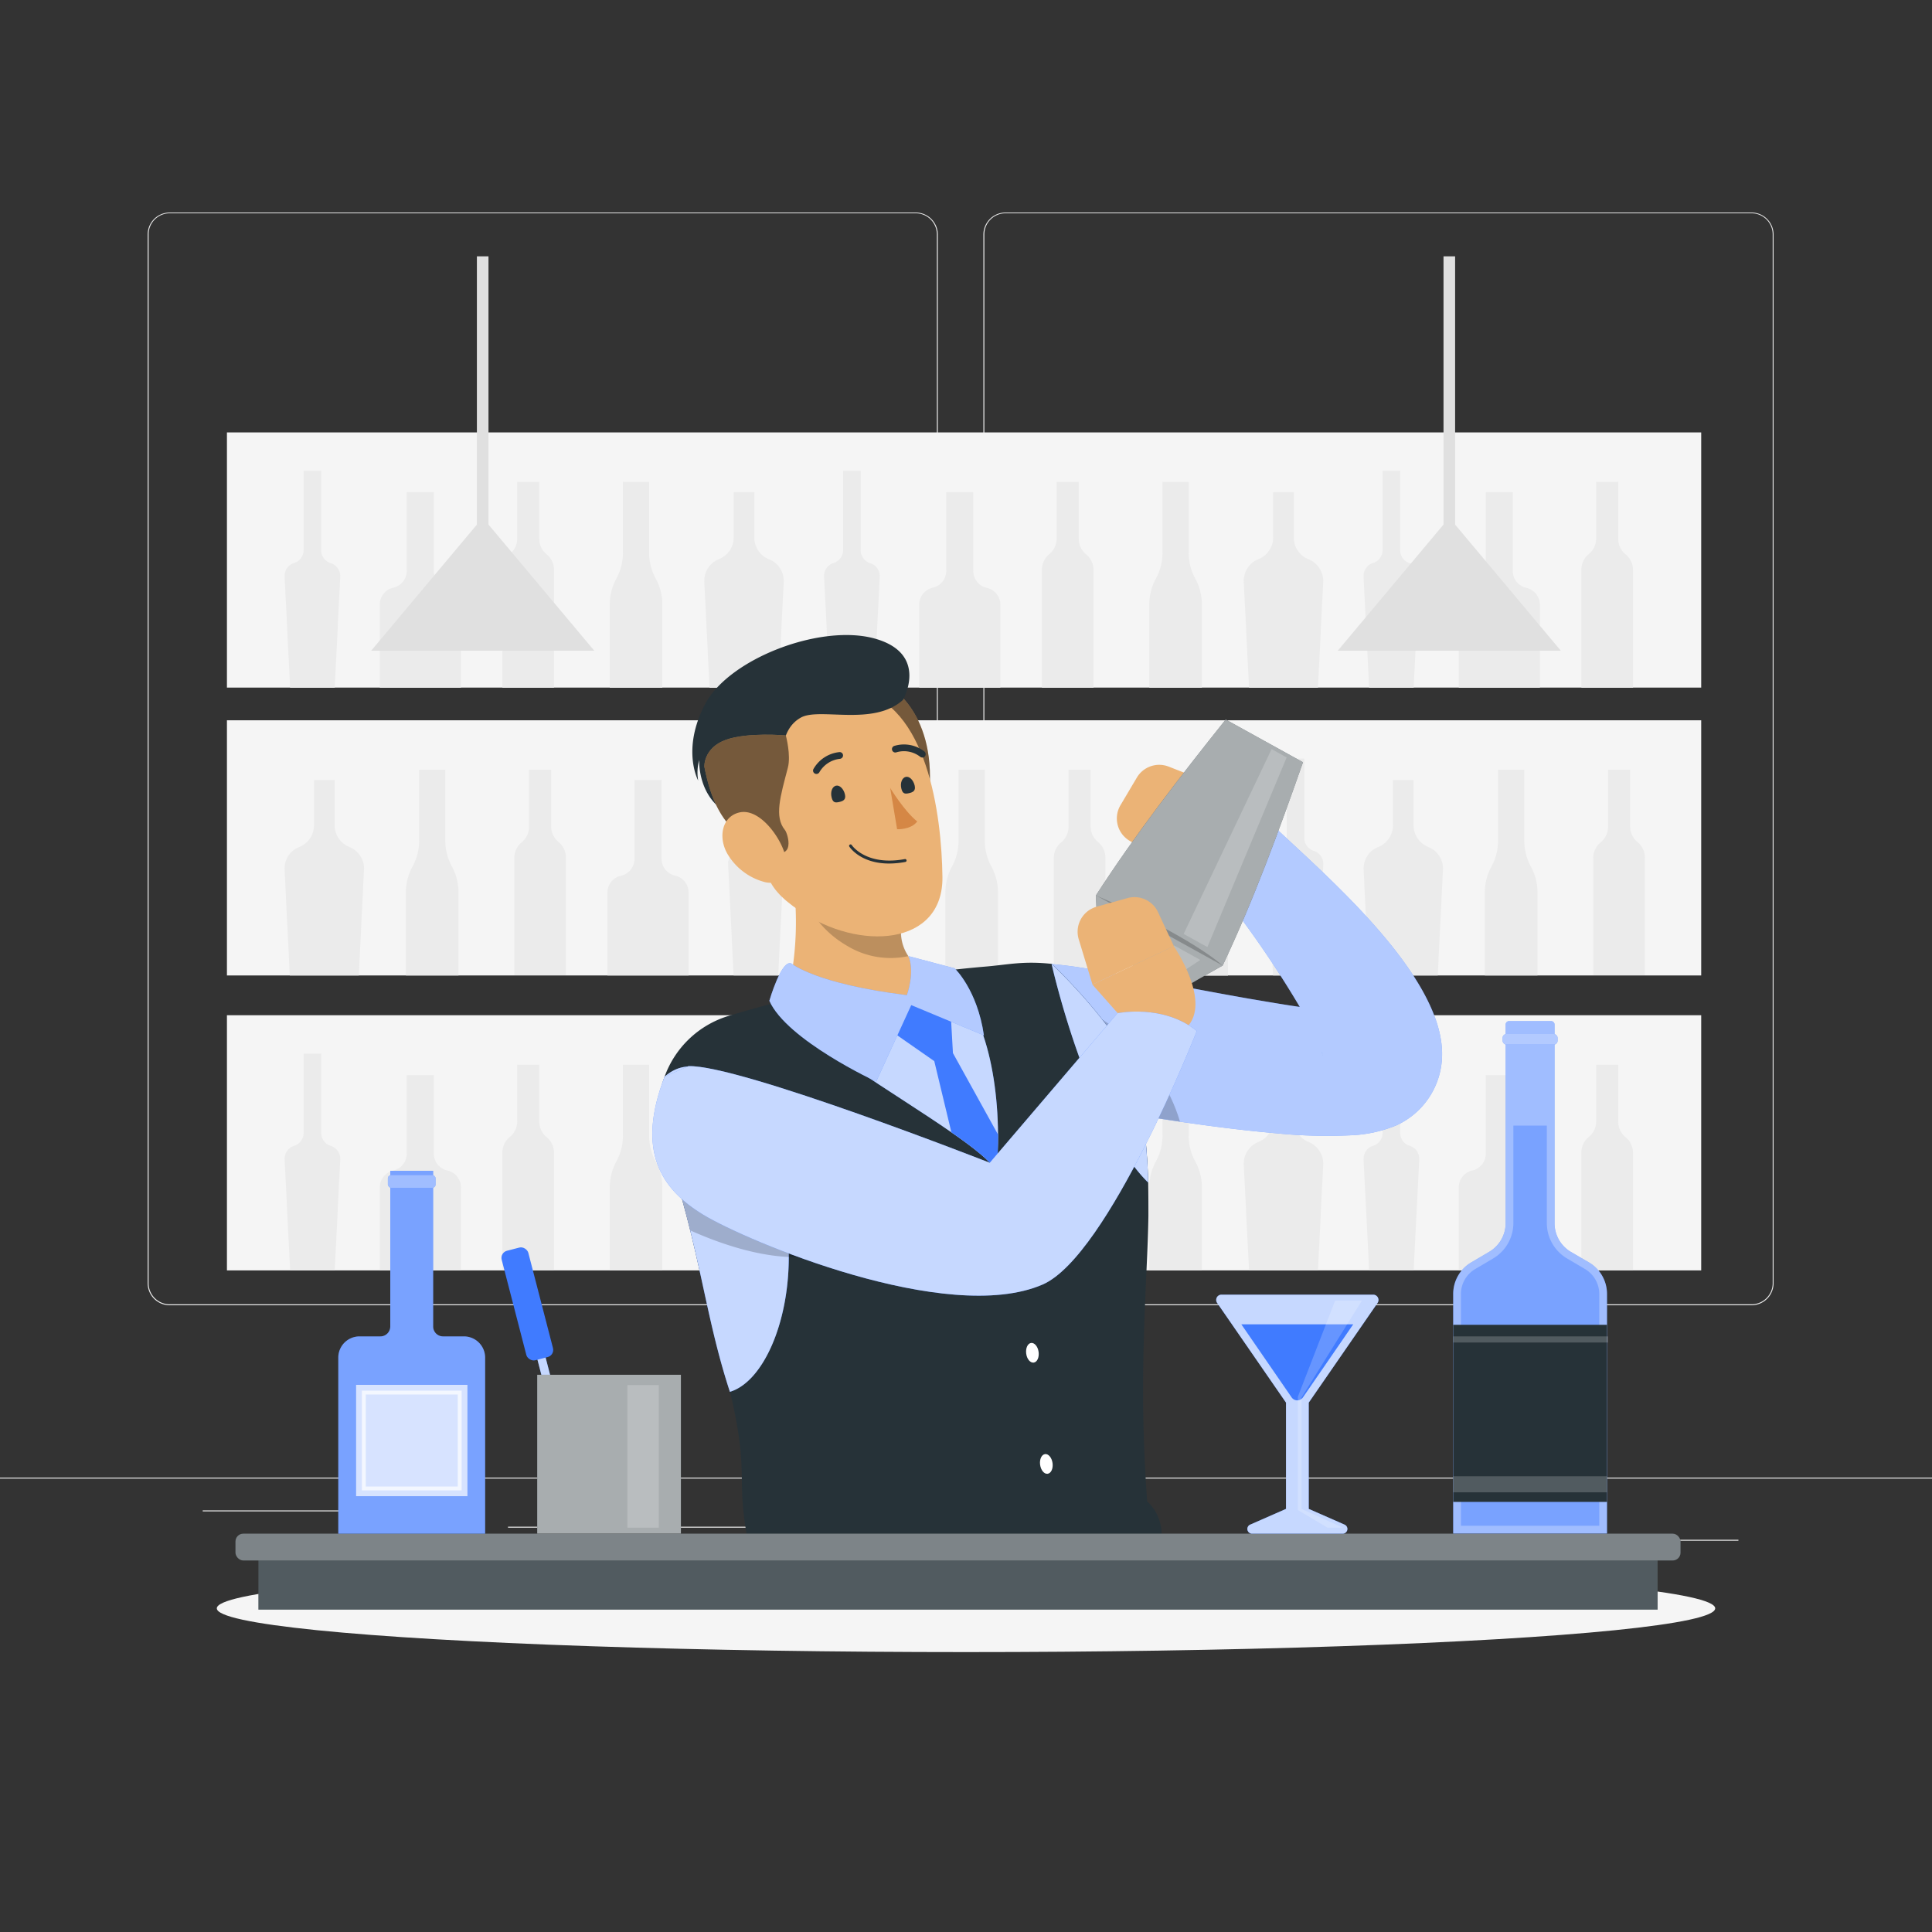 <svg xmlns="http://www.w3.org/2000/svg" viewBox="0 0 500 500"><rect x="0" y="0" width="500" height="500" fill="#333333" stroke="none"/><g id="freepik--background-complete--inject-41"><rect y="382.4" width="500" height="0.25" style="fill:#ebebeb"></rect><rect x="416.78" y="398.49" width="33.12" height="0.25" style="fill:#ebebeb"></rect><rect x="322.53" y="401.21" width="8.69" height="0.25" style="fill:#ebebeb"></rect><rect x="396.59" y="389.21" width="19.19" height="0.25" style="fill:#ebebeb"></rect><rect x="52.46" y="390.89" width="43.19" height="0.25" style="fill:#ebebeb"></rect><rect x="104.56" y="390.89" width="6.33" height="0.25" style="fill:#ebebeb"></rect><rect x="131.47" y="395.11" width="93.68" height="0.25" style="fill:#ebebeb"></rect><path d="M237,337.8H43.91a5.71,5.71,0,0,1-5.7-5.71V60.66A5.71,5.71,0,0,1,43.91,55H237a5.71,5.71,0,0,1,5.71,5.71V332.09A5.71,5.71,0,0,1,237,337.8ZM43.91,55.2a5.46,5.46,0,0,0-5.45,5.46V332.09a5.46,5.46,0,0,0,5.45,5.46H237a5.47,5.47,0,0,0,5.46-5.46V60.66A5.47,5.47,0,0,0,237,55.2Z" style="fill:#ebebeb"></path><path d="M453.31,337.8H260.21a5.72,5.72,0,0,1-5.71-5.71V60.66A5.72,5.72,0,0,1,260.21,55h193.1A5.71,5.71,0,0,1,459,60.66V332.09A5.71,5.71,0,0,1,453.31,337.8ZM260.21,55.2a5.47,5.47,0,0,0-5.46,5.46V332.09a5.47,5.47,0,0,0,5.46,5.46h193.1a5.47,5.47,0,0,0,5.46-5.46V60.66a5.47,5.47,0,0,0-5.46-5.46Z" style="fill:#ebebeb"></path><rect x="58.73" y="111.91" width="381.54" height="66.04" style="fill:#f5f5f5"></rect><path d="M83.13,142.36V121.83H78.58v20.53a3.49,3.49,0,0,1-2.46,3.34h0a3.48,3.48,0,0,0-2.46,3.51L75.08,178H86.63l1.42-28.74a3.48,3.48,0,0,0-2.46-3.51h0A3.49,3.49,0,0,1,83.13,142.36Z" style="fill:#ebebeb"></path><path d="M112.27,147.73V127.38h-7v20.35a4.46,4.46,0,0,1-3.49,4.36h0a4.47,4.47,0,0,0-3.49,4.36V178h21v-21.5a4.47,4.47,0,0,0-3.49-4.36h0A4.47,4.47,0,0,1,112.27,147.73Z" style="fill:#ebebeb"></path><path d="M139.56,139.41v-14.7h-5.71v14.7a5.18,5.18,0,0,1-1.92,4h0a5.21,5.21,0,0,0-1.91,4V178h13.36V147.46a5.21,5.21,0,0,0-1.91-4h0A5.17,5.17,0,0,1,139.56,139.41Z" style="fill:#ebebeb"></path><path d="M168,143.08V124.71h-6.79v18.37a13.87,13.87,0,0,1-1.7,6.67h0a13.92,13.92,0,0,0-1.71,6.68V178h13.61V156.43a13.91,13.91,0,0,0-1.7-6.68h0A13.77,13.77,0,0,1,168,143.08Z" style="fill:#ebebeb"></path><path d="M195.23,139.08v-11.7h-5.36v11.7a6,6,0,0,1-3.8,5.61h0a6,6,0,0,0-3.79,5.91L183.62,178h17.85l1.35-27.35a6,6,0,0,0-3.79-5.91h0A6,6,0,0,1,195.23,139.08Z" style="fill:#ebebeb"></path><path d="M222.75,142.36V121.83h-4.56v20.53a3.48,3.48,0,0,1-2.46,3.34h0a3.49,3.49,0,0,0-2.45,3.51L214.7,178h11.54l1.43-28.74a3.48,3.48,0,0,0-2.46-3.51h0A3.49,3.49,0,0,1,222.75,142.36Z" style="fill:#ebebeb"></path><path d="M251.89,147.73V127.38h-7v20.35a4.46,4.46,0,0,1-3.49,4.36h0a4.47,4.47,0,0,0-3.5,4.36V178h21v-21.5a4.47,4.47,0,0,0-3.5-4.36h0A4.46,4.46,0,0,1,251.89,147.73Z" style="fill:#ebebeb"></path><path d="M279.18,139.41v-14.7h-5.72v14.7a5.17,5.17,0,0,1-1.91,4h0a5.21,5.21,0,0,0-1.91,4V178H283V147.46a5.21,5.21,0,0,0-1.91-4h0A5.17,5.17,0,0,1,279.18,139.41Z" style="fill:#ebebeb"></path><path d="M307.63,143.08V124.71h-6.78v18.37a13.88,13.88,0,0,1-1.71,6.67h0a13.91,13.91,0,0,0-1.7,6.68V178h13.61V156.43a13.92,13.92,0,0,0-1.71-6.68h0A13.88,13.88,0,0,1,307.63,143.08Z" style="fill:#ebebeb"></path><path d="M334.84,139.08v-11.7h-5.35v11.7a6,6,0,0,1-3.8,5.61h0a6.05,6.05,0,0,0-3.8,5.91L323.24,178h17.85l1.35-27.35a6.05,6.05,0,0,0-3.8-5.91h0A6,6,0,0,1,334.84,139.08Z" style="fill:#ebebeb"></path><path d="M362.37,142.36V121.83h-4.56v20.53a3.49,3.49,0,0,1-2.46,3.34h0a3.49,3.49,0,0,0-2.46,3.51L354.32,178h11.54l1.43-28.74a3.51,3.51,0,0,0-2.46-3.51h0A3.48,3.48,0,0,1,362.37,142.36Z" style="fill:#ebebeb"></path><path d="M391.51,147.73V127.38h-7v20.35a4.46,4.46,0,0,1-3.5,4.36h0a4.47,4.47,0,0,0-3.49,4.36V178h21v-21.5a4.48,4.48,0,0,0-3.5-4.36h0A4.46,4.46,0,0,1,391.51,147.73Z" style="fill:#ebebeb"></path><path d="M418.79,139.41v-14.7h-5.71v14.7a5.17,5.17,0,0,1-1.91,4h0a5.21,5.21,0,0,0-1.91,4V178h13.36V147.46a5.22,5.22,0,0,0-1.92-4h0A5.17,5.17,0,0,1,418.79,139.41Z" style="fill:#ebebeb"></path><rect x="58.73" y="262.74" width="381.54" height="66.04" style="fill:#f5f5f5"></rect><path d="M83.13,293.2V272.67H78.58V293.2a3.5,3.5,0,0,1-2.46,3.34h0a3.48,3.48,0,0,0-2.46,3.51l1.42,28.74H86.63l1.42-28.74a3.48,3.48,0,0,0-2.46-3.51h0A3.5,3.5,0,0,1,83.13,293.2Z" style="fill:#ebebeb"></path><path d="M112.27,298.57V278.22h-7v20.35a4.46,4.46,0,0,1-3.49,4.36h0a4.47,4.47,0,0,0-3.49,4.36v21.5h21v-21.5a4.47,4.47,0,0,0-3.49-4.36h0A4.47,4.47,0,0,1,112.27,298.57Z" style="fill:#ebebeb"></path><path d="M139.56,290.25v-14.7h-5.71v14.7a5.18,5.18,0,0,1-1.92,4h0a5.21,5.21,0,0,0-1.91,4v30.49h13.36V298.3a5.21,5.21,0,0,0-1.91-4h0A5.17,5.17,0,0,1,139.56,290.25Z" style="fill:#ebebeb"></path><path d="M168,293.92V275.55h-6.79v18.37a13.87,13.87,0,0,1-1.7,6.67h0a13.91,13.91,0,0,0-1.71,6.67v21.53h13.61V307.26a13.9,13.9,0,0,0-1.7-6.67h0A13.77,13.77,0,0,1,168,293.92Z" style="fill:#ebebeb"></path><path d="M195.23,289.92v-11.7h-5.36v11.7a6,6,0,0,1-3.8,5.61h0a6,6,0,0,0-3.79,5.91l1.34,27.35h17.85l1.35-27.35a6,6,0,0,0-3.79-5.91h0A6,6,0,0,1,195.23,289.92Z" style="fill:#ebebeb"></path><path d="M222.75,293.2V272.67h-4.56V293.2a3.49,3.49,0,0,1-2.46,3.34h0a3.49,3.49,0,0,0-2.45,3.51l1.42,28.74h11.54l1.43-28.74a3.48,3.48,0,0,0-2.46-3.51h0A3.5,3.5,0,0,1,222.75,293.2Z" style="fill:#ebebeb"></path><path d="M251.89,298.57V278.22h-7v20.35a4.46,4.46,0,0,1-3.49,4.36h0a4.47,4.47,0,0,0-3.5,4.36v21.5h21v-21.5a4.47,4.47,0,0,0-3.5-4.36h0A4.46,4.46,0,0,1,251.89,298.57Z" style="fill:#ebebeb"></path><path d="M279.18,290.25v-14.7h-5.72v14.7a5.17,5.17,0,0,1-1.91,4h0a5.21,5.21,0,0,0-1.91,4v30.49H283V298.3a5.21,5.21,0,0,0-1.91-4h0A5.17,5.17,0,0,1,279.18,290.25Z" style="fill:#ebebeb"></path><path d="M307.63,293.92V275.55h-6.78v18.37a13.88,13.88,0,0,1-1.71,6.67h0a13.9,13.9,0,0,0-1.7,6.67v21.53h13.61V307.26a13.91,13.91,0,0,0-1.71-6.67h0A13.88,13.88,0,0,1,307.63,293.92Z" style="fill:#ebebeb"></path><path d="M334.84,289.92v-11.7h-5.35v11.7a6,6,0,0,1-3.8,5.61h0a6.05,6.05,0,0,0-3.8,5.91l1.35,27.35h17.85l1.35-27.35a6.05,6.05,0,0,0-3.8-5.91h0A6,6,0,0,1,334.84,289.92Z" style="fill:#ebebeb"></path><path d="M362.37,293.2V272.67h-4.56V293.2a3.5,3.5,0,0,1-2.46,3.34h0a3.49,3.49,0,0,0-2.46,3.51l1.43,28.74h11.54l1.43-28.74a3.51,3.51,0,0,0-2.46-3.51h0A3.49,3.49,0,0,1,362.37,293.2Z" style="fill:#ebebeb"></path><path d="M391.51,298.57V278.22h-7v20.35a4.46,4.46,0,0,1-3.5,4.36h0a4.47,4.47,0,0,0-3.49,4.36v21.5h21v-21.5a4.48,4.48,0,0,0-3.5-4.36h0A4.46,4.46,0,0,1,391.51,298.57Z" style="fill:#ebebeb"></path><path d="M418.79,290.25v-14.7h-5.71v14.7a5.17,5.17,0,0,1-1.91,4h0a5.21,5.21,0,0,0-1.91,4v30.49h13.36V298.3a5.22,5.22,0,0,0-1.92-4h0A5.17,5.17,0,0,1,418.79,290.25Z" style="fill:#ebebeb"></path><rect x="58.73" y="186.41" width="381.54" height="66.04" style="fill:#f5f5f5"></rect><path d="M416.16,213.91v-14.7h5.71v14.7a5.21,5.21,0,0,0,1.91,4h0a5.17,5.17,0,0,1,1.91,4v30.49H412.33V222a5.18,5.18,0,0,1,1.92-4h0A5.24,5.24,0,0,0,416.16,213.91Z" style="fill:#ebebeb"></path><path d="M387.7,217.58V199.21h6.78v18.37a13.92,13.92,0,0,0,1.71,6.68h0a13.88,13.88,0,0,1,1.71,6.67v21.52H384.28V230.93a13.88,13.88,0,0,1,1.71-6.67h0A13.92,13.92,0,0,0,387.7,217.58Z" style="fill:#ebebeb"></path><path d="M360.49,213.59v-11.7h5.35v11.7a6.05,6.05,0,0,0,3.8,5.61h0a6,6,0,0,1,3.8,5.91l-1.35,27.34H354.24l-1.34-27.34a6,6,0,0,1,3.79-5.91h0A6,6,0,0,0,360.49,213.59Z" style="fill:#ebebeb"></path><path d="M333,216.87V196.34h4.55v20.53A3.49,3.49,0,0,0,340,220.2h0a3.49,3.49,0,0,1,2.46,3.51L341,252.45H329.47l-1.42-28.74a3.49,3.49,0,0,1,2.46-3.51h0A3.49,3.49,0,0,0,333,216.87Z" style="fill:#ebebeb"></path><path d="M303.83,222.24V201.89h7v20.35a4.48,4.48,0,0,0,3.5,4.36h0A4.45,4.45,0,0,1,317.8,231v21.49h-21V231a4.45,4.45,0,0,1,3.49-4.36h0A4.48,4.48,0,0,0,303.83,222.24Z" style="fill:#ebebeb"></path><path d="M276.54,213.91v-14.7h5.71v14.7a5.22,5.22,0,0,0,1.92,4h0a5.17,5.17,0,0,1,1.91,4v30.49H272.72V222a5.17,5.17,0,0,1,1.91-4h0A5.21,5.21,0,0,0,276.54,213.91Z" style="fill:#ebebeb"></path><path d="M248.08,217.58V199.21h6.79v18.37a13.91,13.91,0,0,0,1.7,6.68h0a13.88,13.88,0,0,1,1.71,6.67v21.52H244.67V230.93a13.87,13.87,0,0,1,1.7-6.67h0A13.92,13.92,0,0,0,248.08,217.58Z" style="fill:#ebebeb"></path><path d="M220.87,213.59v-11.7h5.36v11.7a6,6,0,0,0,3.8,5.61h0a6,6,0,0,1,3.79,5.91l-1.35,27.34H214.63l-1.35-27.34a6,6,0,0,1,3.79-5.91h0A6,6,0,0,0,220.87,213.59Z" style="fill:#ebebeb"></path><path d="M193.35,216.87V196.34h4.55v20.53a3.48,3.48,0,0,0,2.47,3.33h0a3.49,3.49,0,0,1,2.45,3.51l-1.42,28.74H189.86l-1.43-28.74a3.49,3.49,0,0,1,2.46-3.51h0A3.49,3.49,0,0,0,193.35,216.87Z" style="fill:#ebebeb"></path><path d="M164.21,222.24V201.89h7v20.35a4.47,4.47,0,0,0,3.49,4.36h0a4.46,4.46,0,0,1,3.5,4.36v21.49h-21V231a4.45,4.45,0,0,1,3.49-4.36h0A4.47,4.47,0,0,0,164.21,222.24Z" style="fill:#ebebeb"></path><path d="M136.92,213.91v-14.7h5.72v14.7a5.21,5.21,0,0,0,1.91,4h0a5.17,5.17,0,0,1,1.91,4v30.49H133.1V222a5.17,5.17,0,0,1,1.91-4h0A5.21,5.21,0,0,0,136.92,213.91Z" style="fill:#ebebeb"></path><path d="M108.47,217.58V199.21h6.78v18.37a13.92,13.92,0,0,0,1.71,6.68h0a13.87,13.87,0,0,1,1.7,6.67v21.52H105.05V230.93a13.88,13.88,0,0,1,1.71-6.67h0A13.92,13.92,0,0,0,108.47,217.58Z" style="fill:#ebebeb"></path><path d="M81.26,213.59v-11.7h5.35v11.7a6.05,6.05,0,0,0,3.8,5.61h0a6,6,0,0,1,3.79,5.91l-1.34,27.34H75l-1.35-27.34a6,6,0,0,1,3.8-5.91h0A6.05,6.05,0,0,0,81.26,213.59Z" style="fill:#ebebeb"></path><polygon points="153.8 168.41 96.05 168.41 123.33 135.87 126.52 135.87 153.8 168.41" style="fill:#e0e0e0"></polygon><rect x="123.42" y="66.34" width="3" height="74.79" style="fill:#e0e0e0"></rect><polygon points="403.95 168.41 346.2 168.41 373.48 135.87 376.67 135.87 403.95 168.41" style="fill:#e0e0e0"></polygon><rect x="373.58" y="66.34" width="3" height="74.79" style="fill:#e0e0e0"></rect></g><g id="freepik--Shadow--inject-41"><ellipse id="freepik--path--inject-41" cx="250" cy="416.24" rx="193.89" ry="11.32" style="fill:#f5f5f5"></ellipse></g><g id="freepik--Character--inject-41"><path d="M244.42,258.1a41.56,41.56,0,0,1,28.11-8.57c7.42.69,11.88,1.74,18.54,2.91,10.47,2,22.21,4.28,32.52,6.08,8.73,1.46,17.71,3.14,26.36,3.26,0,0,0,0,0,0-.21.09-.4.14-.66.25a11.14,11.14,0,0,0-2.37,1.29c-2.88,1.83-5.57,6.75-4.61,9.91.05,0,0-.28-.06-.67a39.16,39.16,0,0,0-3.19-7.35,269,269,0,0,0-17.17-26.57c-3.07-4.3-6.63-9-9.89-13.18l-1.69-2.16a4.37,4.37,0,0,1-1.28-2.49L322.13,208a5.31,5.31,0,0,1,2.61,1.55l2.16,1.9,4.29,3.83c13.79,12.95,42.95,38.31,42,58.45a20.18,20.18,0,0,1-11.78,17.5,34.3,34.3,0,0,1-11.78,2.58,130.69,130.69,0,0,1-19.27-.51c-11.55-1-23.06-2.64-34.35-4.45-6.49-1-15.38-2.64-21.91-3.71-3.85-.59-5-1.16-7.88.37h0l.07-.06.44-.35-22.3-27Z" style="fill:#407BFF"></path><path d="M244.42,258.1a41.56,41.56,0,0,1,28.11-8.57c7.42.69,11.88,1.74,18.54,2.91,10.47,2,22.21,4.28,32.52,6.08,8.73,1.46,17.71,3.14,26.36,3.26,0,0,0,0,0,0-.21.09-.4.14-.66.25a11.14,11.14,0,0,0-2.37,1.29c-2.88,1.83-5.57,6.75-4.61,9.91.05,0,0-.28-.06-.67a39.16,39.16,0,0,0-3.19-7.35,269,269,0,0,0-17.17-26.57c-3.07-4.3-6.63-9-9.89-13.18l-1.69-2.16a4.37,4.37,0,0,1-1.28-2.49L322.13,208a5.31,5.31,0,0,1,2.61,1.55l2.16,1.9,4.29,3.83c13.79,12.95,42.95,38.31,42,58.45a20.18,20.18,0,0,1-11.78,17.5,34.3,34.3,0,0,1-11.78,2.58,130.69,130.69,0,0,1-19.27-.51c-11.55-1-23.06-2.64-34.35-4.45-6.49-1-15.38-2.64-21.91-3.71-3.85-.59-5-1.16-7.88.37h0l.07-.06.44-.35-22.3-27Z" style="fill:#fff;opacity:0.6"></path><path d="M305.38,290.27c-3.15-.45-6.27-.94-9.38-1.45-3.73-.59-7.44-1.22-11.11-1.86l-.79-.13,1.11-23S300.15,272.68,305.38,290.27Z" style="opacity:0.2"></path><path d="M322.51,225.31l-19.36-1.64,8.4-21.73s17.34,3.61,16.91,13.14Z" style="fill:#ebb376"></path><path d="M290,208.35l4.22-7.12a6.73,6.73,0,0,1,8.24-2.83l9.06,3.54-8.4,21.73-10.65-6A6.72,6.72,0,0,1,290,208.35Z" style="fill:#ebb376"></path><path d="M188.9,360.2l.17.52c5,21.58,1.2,20.84,4.54,38.44a16.61,16.61,0,0,0-.21,5.42H297.66c3.4-2.27,4.79-11-.76-16-2.47-32.37.1-57.7.31-73.95h0c0-2.87,0-5.7-.06-8.58a158.46,158.46,0,0,0-2.68-25.19c-2.32-12.7-22.28-31.41-22.29-31.41-7.6-.81-11.31.24-17.6.74A325.5,325.5,0,0,0,188.29,263,25.45,25.45,0,0,0,172,278.63a25.07,25.07,0,0,0-.14,16.78C181.32,322.93,182.11,339.48,188.9,360.2Z" style="fill:#263238"></path><path d="M258.29,293.63c0,3.12-.1,6.25-.37,9.35-1.63-2.54-6-6-11.7-9.94-14.42-10-37.3-23.26-45.67-32.93l35.22-1s1.71-5.12,6.46-5.38C252.35,255,258.17,273.7,258.29,293.63Z" style="fill:#407BFF"></path><path d="M258.29,293.63c0,3.12-.1,6.25-.37,9.35-1.63-2.54-6-6-11.7-9.94-14.42-10-37.3-23.26-45.67-32.93l35.22-1s1.71-5.12,6.46-5.38C252.35,255,258.17,273.7,258.29,293.63Z" style="fill:#fff;opacity:0.7"></path><path d="M258.29,293.63c0,3.12-.1,6.25-.37,9.35-1.63-2.54-6-6-11.7-9.94l-4.43-18.42-12.91-9,5.8-8,11.24,2.54.7,12.38Z" style="fill:#407BFF"></path><path d="M188.9,360.2c-6.79-20.72-7.58-37.27-17-64.79a25.07,25.07,0,0,1,.14-16.78c11.76-10.39,29.39,11.34,31.88,41.09C205.54,339.42,198.21,357.41,188.9,360.2Z" style="fill:#407BFF"></path><path d="M204.13,325.32c0,17.41-6.8,32.36-15.23,34.88-4.67-14.24-6.5-26.53-10.27-41.76-1.62-6.55-3.59-13.66-6.3-21.69-.15-.44-.3-.89-.46-1.34a25.07,25.07,0,0,1,.14-16.78c10.23-9,24.91,6.24,30.2,30a84.1,84.1,0,0,1,1.68,11.13C204.05,321.61,204.12,323.49,204.13,325.32Z" style="fill:#fff;opacity:0.7"></path><path d="M265.38,323c.19,1.4-.38,2.64-1.27,2.75s-1.75-.92-1.94-2.32.37-2.64,1.26-2.76S265.19,321.59,265.38,323Z" style="fill:#fff"></path><path d="M268.79,349.88c.19,1.41-.38,2.65-1.27,2.76s-1.76-.92-1.94-2.32.37-2.64,1.26-2.76S268.6,348.48,268.79,349.88Z" style="fill:#fff"></path><path d="M272.4,378.65c.19,1.41-.38,2.64-1.27,2.76s-1.76-.92-1.95-2.33.38-2.64,1.27-2.76S272.21,377.25,272.4,378.65Z" style="fill:#fff"></path><path d="M215.05,324a30.93,30.93,0,0,1-10.92,1.3c-9-.39-18.49-3.74-25.5-6.88-1.62-6.55-3.59-13.66-6.3-21.69a197.9,197.9,0,0,1,29.88,11.84C214.83,314.92,222.94,321.45,215.05,324Z" style="opacity:0.2"></path><path d="M297.15,306.05c-15.88-15.66-25-56.6-25-56.6s20,18.71,22.29,31.41A158.46,158.46,0,0,1,297.15,306.05Z" style="fill:#407BFF"></path><path d="M297.15,306.05c-15.88-15.66-25-56.6-25-56.6s20,18.71,22.29,31.41A158.46,158.46,0,0,1,297.15,306.05Z" style="fill:#fff;opacity:0.7"></path><path d="M204,219.11c3.36,17.9,1.9,28.84-.3,39.27a2.43,2.43,0,0,0,1.07,2.58c8,4.89,16.81,1.62,31-.84,14-2.42,15-.3,10.75-4.61a5.75,5.75,0,0,0-2.16-1.36c-10.65-3.9-12.41-11.46-10.59-16.55Z" style="fill:#ebb376"></path><path d="M204,219.12l29.82,18.48a11,11,0,0,0,1.28,9.84,21.69,21.69,0,0,1-15.65-2.53c-7.6-4.36-11.07-10.53-14.44-19.54C204.77,223.39,204.43,221.32,204,219.12Z" style="opacity:0.2"></path><path d="M230,177.55s13,7,10.31,29.47S207.76,187.28,230,177.55Z" style="fill:#ebb376"></path><path d="M230,177.55s13,7,10.31,29.47S207.76,187.28,230,177.55Z" style="opacity:0.5"></path><path d="M194.18,208.54c4.32,16.9,2.4,20.1,12.72,27.15,15.52,10.6,37.28,9.12,37-8.79-.2-16.13-4-44.7-22-48.15C204.16,175.35,189.86,191.64,194.18,208.54Z" style="fill:#ebb376"></path><path d="M215.21,206.33c.33,1.45,1,1.45,2,1.22s1.79-.59,1.45-2-1.37-2.44-2.32-2.21S214.87,204.88,215.21,206.33Z" style="fill:#263238"></path><path d="M233.26,204.05c.33,1.45,1,1.45,2,1.22s1.79-.59,1.45-2-1.37-2.44-2.31-2.21S232.92,202.6,233.26,204.05Z" style="fill:#263238"></path><path d="M230.38,203.92s3.64,6,7,8.68c-1.68,2.21-5.21,2-5.21,2Z" style="fill:#d58745"></path><path d="M211.26,200.3a.9.9,0,0,1-.42-.13.86.86,0,0,1-.29-1.2,8.76,8.76,0,0,1,6.73-4.33.87.87,0,0,1,.9.84.9.9,0,0,1-.85.91h0a7,7,0,0,0-5.29,3.49A.88.88,0,0,1,211.26,200.3Z" style="fill:#263238"></path><path d="M239,196a.9.9,0,0,1-.82-.12,6.84,6.84,0,0,0-6.17-1.19.87.87,0,0,1-1.12-.52.88.88,0,0,1,.52-1.12,8.59,8.59,0,0,1,7.81,1.42A.89.89,0,0,1,239,196Z" style="fill:#263238"></path><path d="M230.09,223.48c-7.39,0-10.17-4.2-10.31-4.41a.38.38,0,0,1,.63-.41c0,.06,3.71,5.54,13.76,3.67a.38.38,0,0,1,.44.3.37.37,0,0,1-.3.44A22.89,22.89,0,0,1,230.09,223.48Z" style="fill:#263238"></path><path d="M202.64,194.35s-.18-6,4.66-8.66,18.75,2.37,26.4-4.56c0,0,6.79-11.87-7.21-15.84s-37.8,5.15-44,16.92-1.8,19.8-1.8,19.8a12.08,12.08,0,0,1,.27-5.34s-.45,8,5.63,12.67Z" style="fill:#263238"></path><path d="M198.13,219.79c8.33,3.73,5.68-4.27,5-5-2.8-3.41-1.17-8.68.76-16.08.87-3.29-.52-8.38-.52-8.38s-9.89-.9-15.53,1.14c-5.82,2.11-5.55,6.94-5.55,6.94C185.15,213.37,191.42,216.78,198.13,219.79Z" style="fill:#ebb376"></path><path d="M198.13,219.79c8.33,3.73,5.68-4.27,5-5-2.8-3.41-1.17-8.68.76-16.08.87-3.29-.52-8.38-.52-8.38s-9.89-.9-15.53,1.14c-5.82,2.11-5.55,6.94-5.55,6.94C185.15,213.37,191.42,216.78,198.13,219.79Z" style="opacity:0.5"></path><path d="M188.55,221.45A15.86,15.86,0,0,0,198,228.3c5,1.12,6.63-3.84,4.59-8.77-1.83-4.44-6.62-10.36-11.27-9.26S185.73,217.12,188.55,221.45Z" style="fill:#ebb376"></path><path d="M204.91,249.41s6.28,5.22,29.78,8.13c0,0,2.16-5.8.43-10.1l11.94,3.16s5.86,5.49,7.58,17.36l-18.81-7.84-9.07,19.79S203.62,269.19,199.11,259C199.11,259,202.31,247.89,204.91,249.41Z" style="fill:#407BFF"></path><path d="M204.91,249.41s6.28,5.22,29.78,8.13c0,0,2.16-5.8.43-10.1l11.94,3.16s5.86,5.49,7.58,17.36l-18.81-7.84-9.07,19.79S203.62,269.19,199.11,259C199.11,259,202.31,247.89,204.91,249.41Z" style="fill:#fff;opacity:0.6"></path><path d="M305,256.41q-10.44-5.78-20.87-11.56c-.13-4.34-.31-8.72-.51-13.11C293.76,216,305.4,201,317.21,186.21l20,11.06c-6.25,17.86-12.78,35.68-20.78,52.61C312.59,252,308.78,254.21,305,256.41Z" style="fill:#263238"></path><path d="M305,256.41q-10.44-5.78-20.87-11.56c-.13-4.34-.31-8.72-.51-13.11C293.76,216,305.4,201,317.21,186.21l20,11.06c-6.25,17.86-12.78,35.68-20.78,52.61C312.59,252,308.78,254.21,305,256.41Z" style="fill:#fff;opacity:0.6"></path><path d="M283.65,231.74l32.76,18.14S308.49,242.43,283.65,231.74Z" style="opacity:0.2"></path><polygon points="297.49 250.93 303.88 244.69 310.63 248.43 302.59 253.75 297.49 250.93" style="fill:#fff;opacity:0.2"></polygon><polygon points="329.09 193.87 306.33 241.7 312.47 245.1 332.98 196.03 329.09 193.87" style="fill:#fff;opacity:0.2"></polygon><path d="M295.6,269.35l-12.89-14.54,21.06-9.95S313.84,259.44,307,266Z" style="fill:#ebb376"></path><path d="M283.77,234.67l8-2.24a6.73,6.73,0,0,1,7.92,3.62l4.11,8.81-21.06,9.95-3.56-11.7A6.73,6.73,0,0,1,283.77,234.67Z" style="fill:#ebb376"></path><path d="M178.15,275.92c13-.49,78,25,78,25l33.06-38.71s11.83-2.46,20.52,4.61c0,0-22.84,58.25-39.93,65.63-24.71,10.67-76.69-11.35-87.76-18.06S164.62,297.81,172,278.63Z" style="fill:#407BFF"></path><path d="M178.15,275.92c13-.49,78,25,78,25l33.06-38.71s11.83-2.46,20.52,4.61c0,0-22.84,58.25-39.93,65.63-24.71,10.67-76.69-11.35-87.76-18.06S164.62,297.81,172,278.63Z" style="fill:#fff;opacity:0.7"></path><rect x="66.88" y="398.63" width="362.11" height="17.94" style="fill:#263238"></rect><rect x="66.88" y="398.63" width="362.11" height="17.94" style="fill:#fff;opacity:0.2"></rect><rect x="60.94" y="396.91" width="373.98" height="6.94" rx="2.02" style="fill:#263238"></rect><rect x="60.94" y="396.91" width="373.98" height="6.94" rx="2.02" style="fill:#fff;opacity:0.4"></rect></g><g id="freepik--bottle-2--inject-41"><path d="M402.32,316.54V265.15a.89.89,0,0,0-.9-.89H390.55a.89.89,0,0,0-.89.89v51.39a8.61,8.61,0,0,1-4.24,7.42l-4.68,2.76a9.46,9.46,0,0,0-4.65,8.15v62h39.8v-62a9.45,9.45,0,0,0-4.66-8.15L406.56,324A8.61,8.61,0,0,1,402.32,316.54Z" style="fill:#407BFF"></path><path d="M402.32,316.54V265.15a.89.89,0,0,0-.9-.89H390.55a.89.89,0,0,0-.89.89v51.39a8.61,8.61,0,0,1-4.24,7.42l-4.68,2.76a9.46,9.46,0,0,0-4.65,8.15v62h39.8v-62a9.45,9.45,0,0,0-4.66-8.15L406.56,324A8.61,8.61,0,0,1,402.32,316.54Z" style="fill:#fff;opacity:0.5"></path><path d="M410.22,328.44l-4.68-2.76a10.65,10.65,0,0,1-5.22-9.14V291.31h-8.66v25.23a10.65,10.65,0,0,1-5.22,9.14l-4.68,2.76a7.49,7.49,0,0,0-3.67,6.43v60h35.8v-60A7.51,7.51,0,0,0,410.22,328.44Z" style="fill:#407BFF;opacity:0.4"></path><rect x="388.87" y="267.6" width="14.24" height="2.74" rx="0.99" style="fill:#407BFF"></rect><rect x="388.87" y="267.6" width="14.24" height="2.74" rx="0.99" style="fill:#fff;opacity:0.6"></rect><rect x="376.09" y="342.86" width="39.8" height="45.83" style="fill:#263238"></rect><rect x="376.09" y="382.06" width="39.8" height="4.15" style="fill:#fff;opacity:0.2"></rect><rect x="376.09" y="345.86" width="40.1" height="1.58" style="fill:#fff;opacity:0.2"></rect></g><g id="freepik--bottle-1--inject-41"><path d="M112.1,343.3V303H101V343.3a2.56,2.56,0,0,1-2.56,2.56h-5.4a5.49,5.49,0,0,0-5.49,5.49v45.56h38V351.35a5.49,5.49,0,0,0-5.49-5.49h-5.39A2.56,2.56,0,0,1,112.1,343.3Z" style="fill:#407BFF"></path><path d="M112.1,343.3V303H101V343.3a2.56,2.56,0,0,1-2.56,2.56h-5.4a5.49,5.49,0,0,0-5.49,5.49v45.56h38V351.35a5.49,5.49,0,0,0-5.49-5.49h-5.39A2.56,2.56,0,0,1,112.1,343.3Z" style="fill:#fff;opacity:0.3"></path><rect x="92.16" y="358.4" width="28.81" height="28.81" style="fill:#fff;opacity:0.7"></rect><path d="M119.47,385.71H93.66V359.9h25.81Zm-24.81-1h23.81V360.9H94.66Z" style="fill:#fff;opacity:0.7"></path><rect x="100.38" y="304.1" width="12.36" height="3.3" rx="0.86" style="fill:#407BFF"></rect><rect x="100.38" y="304.1" width="12.36" height="3.3" rx="0.86" style="fill:#fff;opacity:0.5"></rect></g><g id="freepik--Glass--inject-41"><path d="M356.51,337.2a1.37,1.37,0,0,0-1.12-2.14H316.13A1.36,1.36,0,0,0,315,337.2L332.82,363V390.5l-9.29,4.08a1.22,1.22,0,0,0,.48,2.33H347.5a1.22,1.22,0,0,0,.49-2.33l-9.29-4.08V363Z" style="fill:#407BFF"></path><path d="M356.51,337.2a1.37,1.37,0,0,0-1.12-2.14H316.13A1.36,1.36,0,0,0,315,337.2L332.82,363V390.5l-9.29,4.08a1.22,1.22,0,0,0,.48,2.33H347.5a1.22,1.22,0,0,0,.49-2.33l-9.29-4.08V363Z" style="fill:#fff;opacity:0.7"></path><path d="M321.26,342.74l13,18.89a1.8,1.8,0,0,0,1.48.78h0a1.77,1.77,0,0,0,1.47-.78l13-18.89Z" style="fill:#407BFF"></path><polygon points="345.53 336.6 335.88 361.49 335.88 390.8 343.57 395.36 347.54 395.36 336.83 390.5 336.83 361.69 352.46 336.6 345.53 336.6" style="fill:#fff;opacity:0.2"></polygon></g><g id="freepik--Ice--inject-41"><rect x="143.09" y="342.8" width="2.18" height="48.86" transform="translate(-87.4 47.83) rotate(-14.51)" style="fill:#407BFF"></rect><rect x="143.09" y="342.8" width="2.18" height="48.86" transform="translate(-87.4 47.83) rotate(-14.51)" style="fill:#fff;opacity:0.7"></rect><rect x="132.91" y="322.81" width="7.12" height="29.27" rx="1.9" transform="translate(-80.19 44.96) rotate(-14.51)" style="fill:#407BFF"></rect><rect x="139.03" y="355.79" width="37.19" height="41.11" style="fill:#263238"></rect><rect x="139.03" y="355.79" width="37.19" height="41.11" style="fill:#fff;opacity:0.6"></rect><rect x="162.37" y="358.45" width="8.13" height="36.91" style="fill:#fff;opacity:0.2"></rect></g></svg>